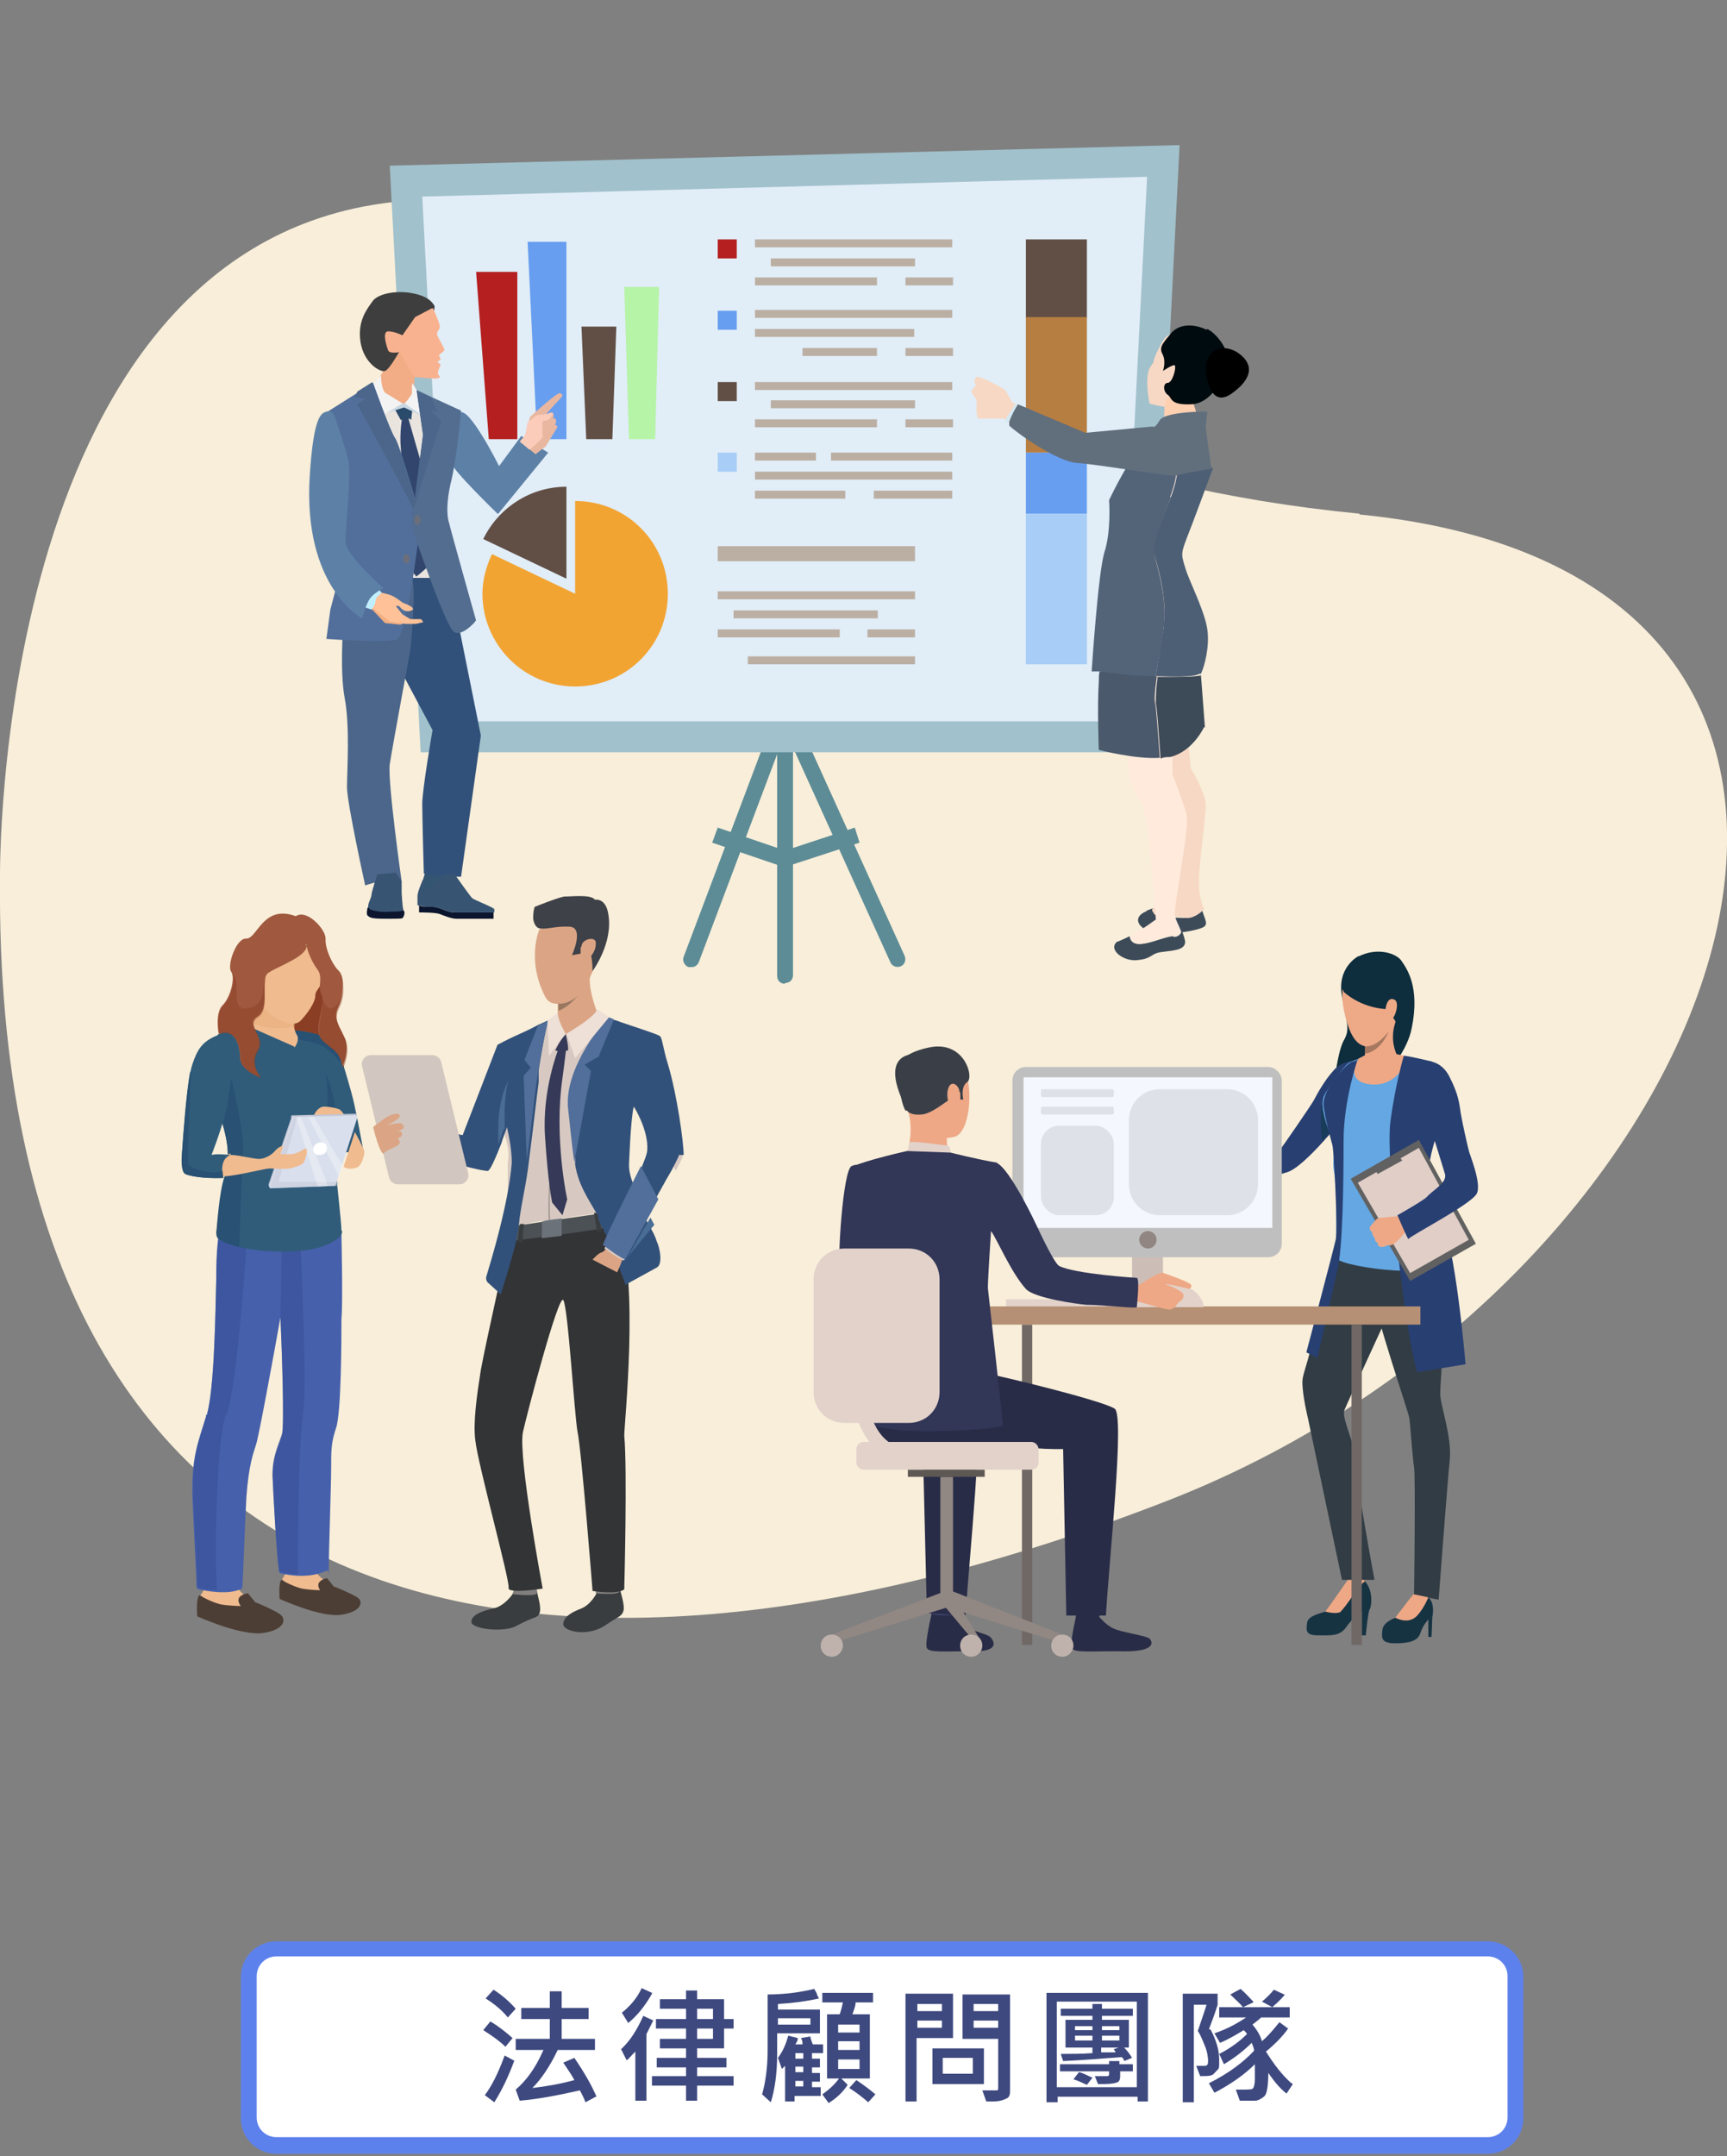 <?xml version="1.0" encoding="UTF-8"?>
<svg id="_圖層_1" xmlns="http://www.w3.org/2000/svg" version="1.1" viewBox="0 0 218 272">
  <rect x="0" y="0" width="218" height="272" fill="#808080" stroke="none"/>
  <!-- Generator: Adobe Illustrator 29.2.1, SVG Export Plug-In . SVG Version: 2.1.0 Build 116)  -->
  <defs>
    <style>
      .st0 {
        fill: #6c7279;
      }

      .st1 {
        fill: #eae4df;
      }

      .st2 {
        fill: #ffc197;
      }

      .st3 {
        fill: #536d90;
      }

      .st4 {
        fill: #b77e41;
      }

      .st5 {
        fill: #e0cec7;
      }

      .st6 {
        fill: #496d95;
      }

      .st7 {
        fill: #3e497f;
      }

      .st8 {
        fill: #000b0f;
      }

      .st9 {
        fill: #a79d97;
      }

      .st10 {
        fill: #64a7e2;
      }

      .st11 {
        fill: #e9b7a0;
      }

      .st12 {
        fill: #f7d8c4;
      }

      .st13 {
        fill: #3e3e3e;
      }

      .st14 {
        fill: #c7d6e2;
      }

      .st15 {
        fill: #f2a433;
      }

      .st16 {
        fill: #4d5f75;
      }

      .st17 {
        fill: #f9b28f;
      }

      .st18 {
        fill: #323436;
      }

      .st19 {
        fill: #4a596b;
      }

      .st20 {
        fill: #fff;
      }

      .st21 {
        fill: #f4bc95;
      }

      .st22 {
        fill: #363957;
      }

      .st23 {
        fill: #f5f7ff;
      }

      .st24 {
        fill: #da9b5b;
      }

      .st25 {
        fill: #393d3f;
      }

      .st26 {
        fill: #292c47;
      }

      .st27 {
        fill: #4b668a;
      }

      .st28 {
        fill: #a8cdf7;
      }

      .st29 {
        fill: #305c7a;
      }

      .st30 {
        fill: #fbccba;
      }

      .st31 {
        fill: #bbafa3;
      }

      .st32 {
        fill: #ffeadc;
      }

      .st33 {
        fill: #918783;
      }

      .st34 {
        fill: #bfb2ac;
      }

      .st35 {
        fill: #614f45;
      }

      .st36 {
        fill: #32517a;
      }

      .st37 {
        fill: #ead8cf;
      }

      .st38 {
        fill: #d7c9c2;
      }

      .st39 {
        fill: #918681;
      }

      .st40 {
        fill: #3e4148;
      }

      .st41 {
        fill: #eee0d7;
      }

      .st42 {
        fill: #5e5854;
      }

      .st43 {
        fill: #8a3f24;
      }

      .st44 {
        isolation: isolate;
      }

      .st45 {
        fill: #bfbfbf;
      }

      .st46 {
        fill: #ffd0b0;
      }

      .st47 {
        fill: #2a4b6b;
      }

      .st48 {
        fill: #eea987;
      }

      .st49 {
        fill: #424773;
      }

      .st50 {
        fill: #b51f1f;
      }

      .st51 {
        fill: #c3c6d5;
      }

      .st52 {
        fill: #f8eed9;
      }

      .st53 {
        fill: #4c5155;
      }

      .st54 {
        fill: #183c59;
      }

      .st55 {
        fill: #f2af81;
      }

      .st56 {
        fill: #5d81a6;
      }

      .st57 {
        fill: #b6f4a8;
      }

      .st58 {
        fill: #f2ad86;
      }

      .st59 {
        fill: #32466d;
      }

      .st60 {
        fill: #536479;
      }

      .st61 {
        fill: #344c94;
      }

      .st62 {
        fill: #997761;
      }

      .st63 {
        fill: #616161;
      }

      .st64 {
        fill: #dfe1e8;
      }

      .st65 {
        fill: #283f72;
      }

      .st66 {
        fill: #a0593f;
      }

      .st67 {
        opacity: .3;
      }

      .st68 {
        mix-blend-mode: multiply;
      }

      .st69 {
        fill: #d6e9f2;
      }

      .st70 {
        fill: #335572;
      }

      .st71 {
        fill: #a1c1cc;
      }

      .st72 {
        fill: #d2c7c0;
      }

      .st73 {
        fill: #e8ab79;
      }

      .st74 {
        fill: #807f7d;
      }

      .st75 {
        fill: #3a3f47;
      }

      .st76 {
        fill: #5d8c96;
      }

      .st77 {
        fill: #526f9b;
      }

      .st78 {
        fill: #1c383f;
      }

      .st79 {
        fill: #679ef0;
      }

      .st80 {
        fill: #616f7d;
      }

      .st81 {
        fill: #323657;
      }

      .st82 {
        fill: #ccbdb7;
      }

      .st83 {
        fill: #dba585;
      }

      .st84 {
        fill: #b59074;
      }

      .st85 {
        fill: #163342;
      }

      .st86 {
        fill: #4c3e35;
      }

      .st87 {
        fill: #a77860;
      }

      .st88 {
        fill: #0e2d3d;
      }

      .st89 {
        fill: #0b152e;
      }

      .st90 {
        fill: #3d4b59;
      }

      .st91 {
        fill: #f0bb8f;
      }

      .st92 {
        fill: #313c44;
      }

      .st93 {
        fill: #e1edf7;
      }

      .st94 {
        fill: #5d81ec;
      }

      .st95 {
        opacity: .5;
      }

      .st96 {
        fill: #6c6f7a;
      }

      .st97 {
        fill: #706865;
      }

      .st98 {
        fill: #eea886;
      }

      .st99 {
        fill: #f3f3f3;
      }

      .st100 {
        fill: #e2d2ca;
      }

      .st101 {
        fill: #d9dfed;
      }

      .st102 {
        fill: #4660ab;
      }

      .st103 {
        fill: #385473;
      }

      .st104 {
        fill: #285173;
      }

      .st105 {
        fill: #c0f0ff;
      }
    </style>
  </defs>
  <g class="st44">
    <g id="_圖層_11">
      <g>
        <rect class="st20" x="31.3" y="245.8" width="160" height="24.9" rx="3.5" ry="3.5"/>
        <path class="st94" d="M187.8,271.7H34.9c-2.5,0-4.5-2-4.5-4.5v-17.8c0-2.5,2-4.5,4.5-4.5h152.9c2.5,0,4.5,2,4.5,4.5v17.8c0,2.5-2,4.5-4.5,4.5h0ZM34.9,246.8c-1.4,0-2.5,1.1-2.5,2.5v17.8c0,1.4,1.1,2.5,2.5,2.5h152.9c1.4,0,2.5-1.1,2.5-2.5v-17.8c0-1.4-1.1-2.5-2.5-2.5H34.9Z"/>
      </g>
      <g class="st44">
        <g class="st44">
          <path class="st7" d="M64.7,257.1l-.9,1.1c-.7-.7-1.7-1.4-2.8-2.1l.9-1.1c1,.6,1.9,1.3,2.8,2.1ZM64.9,260c-.7,1.9-1.5,3.6-2.5,5.2l-1.2-.9c.9-1.2,1.7-2.8,2.5-5l1.3.7h0ZM65.1,253.4l-1,1.1c-.7-.9-1.7-1.7-2.8-2.4l1-1.1c1.1.7,2,1.5,2.8,2.4ZM75.2,264.5l-1.3.7c-.2-.6-.5-1.1-.7-1.5-2.7.6-5.2,1.1-7.6,1.3l-.5-1.4c1.3-1.1,2.5-2.7,3.5-5h-3.5v-1.4h4.3v-2.5h-3.6v-1.4h3.6v-2.1h1.5v2.1h3.4v1.4h-3.4v2.5h4.2v1.4h-4.7c-1,2.1-2.1,3.7-3.2,4.8,1.7-.2,3.5-.5,5.3-1-.3-.6-.8-1.3-1.4-2.2l1.4-.6c1.3,1.9,2.2,3.5,2.8,4.9h-.1Z"/>
          <path class="st7" d="M82.5,254.8l-.9,1.8v8.4h-1.4v-6.2c-.6.6-.9,1-1.1,1.1l-.7-1.4c1.1-1,2-2.4,2.8-4.2l1.3.6h0ZM82.3,251.5c-.9,1.6-1.9,2.8-3,3.7l-.8-1.3c1-.8,1.9-1.8,2.5-3.1l1.3.6h0ZM92.6,263.1h-4.6v1.9h-1.4v-1.9h-4.3v-1.2h4.3v-1.1h-3.7v-1.2h3.7v-1.2h-3.3v-1.2h3.3v-1.3h-3.8v-1.2h3.8v-1.3h-3.3v-1.2h3.3v-1.1h1.4v1.1h3.4v2.5h1.2v1.2h-1.2v2.5h-3.4v1.2h3.7v1.2h-3.7v1.1h4.6v1.2ZM90,254.7v-1.3h-2v1.3h2ZM90,257.2v-1.3h-2v1.3h2Z"/>
          <path class="st7" d="M103.5,253.5v3h-5.4v2.6c0,2.5-.3,4.5-.8,6.1l-1.1-1c.4-1.4.7-3.3.7-5.6v-7c2.2,0,4.2-.3,5.9-.7,0,.1.2.3.3.6s.2.5.3.6c-1.8.4-3.5.6-5.2.7v.7h5.4-.1ZM102.3,254.6h-4.1v.8h4.1v-.8ZM103.9,259h-1.4v.7h1v1.1h-1v.7h1v1.1h-1v.7h1.1v1.1h-3.3v.7h-1.2v-4.5c-.2.2-.3.3-.4.4l-.5-1.4c.6-.8,1-1.7,1.3-2.8l1.2.3c0,.4-.2.6-.3.8h.9c0-.3,0-.5-.2-.8l1.2-.2c0,.3.2.7.3,1h1.3v1.1h0ZM101.4,259.7v-.7h-1v.7h1ZM101.4,261.4v-.7h-1v.7h1ZM101.4,263.2v-.7h-1v.7h1ZM110.3,252.6h-2.3c0,.5-.2.9-.4,1.5h2.2v8.1h-3.6l.8.8c-.6.9-1.3,1.6-2.4,2.3l-.8-1.1c1-.7,1.7-1.4,2.1-2h-1.5v-8.1h1.6c.2-.6.3-1,.4-1.5h-2.6v-1.2h6.4v1.2h.1ZM108.5,256.4v-1h-2.7v1h2.7ZM108.5,258.6v-1.1h-2.7v1.1h2.7ZM108.5,261v-1.2h-2.7v1.2h2.7ZM110.5,264.2l-.9,1c-.8-.7-1.6-1.3-2.4-1.8l.9-1c.9.6,1.7,1.2,2.4,1.8Z"/>
          <path class="st7" d="M120.3,257.1h-4.6v8h-1.4v-13.6h6v5.6ZM118.9,253.7v-.9h-3.1v.9h3.1ZM118.9,255.8v-.9h-3.1v.9h3.1ZM124.2,262.9h-6.5v-4.5h6.5v4.5ZM122.8,261.6v-2h-3.8v2h3.8ZM127.5,263.6c0,.5,0,.9-.4,1.1s-.9.4-1.8.4-.5,0-.8,0l-.5-1.4h1.8c.2,0,.2-.1.2-.3v-6.2h-4.5v-5.6h6v12.1h0ZM126,253.7v-.9h-3.1v.9h3.1ZM126,255.8v-.9h-3.1v.9h3.1Z"/>
          <path class="st7" d="M144.9,265.1h-1.3v-.6h-10.1v.7h-1.4v-13.8h12.8v13.7h0ZM143.5,263.3v-10.8h-10.1v10.8h10.1ZM143,254.3h-3.9v.5h3.4v3.5h-.6c.4.4.7.8,1,1.3l-1,.4c0-.2-.2-.4-.3-.5-2.6.2-5.1.4-7.4.5l-.3-.9c1.3,0,2.6,0,4-.1v-.7h-3.4v-3.5h3.4v-.5h-4v-.9h4v-.6h1.2v.6h3.9v.9h0ZM143.1,261.3h-1.7v.6c0,.4-.1.7-.4.8-.3.1-.8.2-1.6.2h-.8l-.4-1h1.5c.2,0,.3,0,.3-.3v-.3h-6.2v-.9h6.2v-.4h1.3v.4h1.7v.9h0ZM137.9,262.1l-.7.9c-.5-.2-1-.5-1.7-.7l.7-.9c.5.1,1,.4,1.7.7ZM137.9,256.1v-.5h-2.2v.5h2.2ZM137.9,257.4v-.6h-2.2v.6h2.2ZM141.3,256.1v-.5h-2.2v.5h2.2ZM141.3,257.4v-.6h-2.2v.6h2.2ZM141.3,258.3h-2.3v.6h1.8c0-.2-.2-.3-.2-.4l.6-.2h0Z"/>
          <path class="st7" d="M152.8,256c.7,1.3,1.1,2.6,1.1,3.8s0,1.1-.3,1.4-.4.5-.7.6-.7.1-1.4.1l-.5-1.3h1.1c.3,0,.4-.2.4-.6s-.1-1.2-.4-1.9-.5-1.3-.9-1.9c.5-1.5.9-2.6,1.1-3.3h-1.6v12.3h-1.4v-13.7h4.4v1.4c-.4,1.3-.8,2.3-1.1,3.1h.2ZM163.2,262.9l-.8,1.2c-.9-.7-1.6-1.6-2.3-2.6,0,1.2-.1,1.9-.2,2.3s-.2.6-.5.8-.6.4-1,.4h-1.9l-.5-1.4h.8c.9,0,1.3,0,1.4-.2s.2-.5.2-1.1v-1.9c-1.3,1.3-3,2.5-5.1,3.6l-.7-1.2c2.4-1.2,4.3-2.6,5.7-4.1,0-.4-.2-.7-.3-1-.9.9-2,1.8-3.5,2.7l-.6-1.3c1.4-.7,2.6-1.6,3.5-2.5,0-.1-.2-.3-.4-.5-1,.6-2,1.2-3,1.6l-.7-1.2c1.5-.5,2.8-1.2,4-2h-3.4v-1.3h8.9v1.3h-3.6c-.2.2-.6.5-1.1.9.6.7,1,1.4,1.2,2.1.7-.6,1.4-1.4,2.2-2.4l1.1.8c-.7,1-1.7,2-2.8,2.9,1,1.6,2,2.9,3.1,3.9l.3.2ZM158.2,252.6l-1.3.6c-.4-.5-1-1-1.6-1.6l1.3-.7c.7.6,1.2,1.2,1.6,1.6h0ZM162.2,251.6c-.3.4-.9,1-1.6,1.6l-1.3-.7c.6-.5,1.1-1,1.5-1.5l1.3.6h.1Z"/>
        </g>
      </g>
      <path class="st52" d="M171.6,64.8c-68.8-6.7-86.8-44.5-123.6-39.1C-.9,32.8,0,110.7,0,110.7c-.9,97.5,69.8,108.8,147.4,78.6,72.1-28.1,103.2-116.6,24.2-124.4h0Z"/>
      <path class="st91" d="M25.7,199.8c.2.9-.4,1.4-.4,1.4,0,0,1.9,2,4.1,2.2s3.5-.9,3.5-.9c0,0-2.6-1.3-3-2.4-.4-1.1-4.1-.3-4.1-.3h-.1Z"/>
      <path class="st86" d="M25.2,201.2c-.5.3-.3,2.7-.3,2.7,0,0,5.5,2.5,8.3,2.1s3-1.8,2.1-2.4c-.9-.6-3.1-1.5-3.1-1.5l-.9-1.1s-.5,0-1,.4c-.5.5.1,1.2.1,1.2,0,0-1.2,0-2.5-.2-1.3-.3-2.8-1.2-2.8-1.2h0Z"/>
      <path class="st91" d="M36,197.8c.2.8-.4,1.4-.4,1.4,0,0,1.8,1.9,3.8,2.1,2.1.2,3.3-.9,3.3-.9,0,0-2.5-1.2-2.9-2.3-.4-1-3.9-.3-3.9-.3h.1Z"/>
      <path class="st86" d="M35.6,199.2c-.5.3-.3,2.5-.3,2.5,0,0,5.2,2.4,7.8,2s2.8-1.7,2-2.2-3-1.4-3-1.4l-.8-1s-.5,0-.9.4c-.5.4,0,1.1,0,1.1,0,0-1.1,0-2.3-.2-1.2-.3-2.6-1.1-2.6-1.1h0Z"/>
      <path class="st102" d="M26.1,178.5c1-3.3,1.1-13.7,1.2-17.3,0-3.6.2-4.9.5-6.7l8.7-3.5,6.6,4.8s.2,8.5,0,10.6c0,2.1,0,12-.7,13.8-.6,1.8-.6,2.8-.6,5s-.3,10.8-.3,12.5,0,.3-.2.4c-2.2,1.1-4.9.6-5.8.4-.2,0-.3-.2-.3-.4-.3-2.1-.7-9.5-.8-11.9,0-2.4.7-3.6,1.2-5.2.3-1.1,0-10.3-.2-14.8-.9,5-2.8,15.4-3.1,16.1-.3,1-.9,2.4-1.2,6.6-.2,3.7-.4,9.8-.5,11.2,0,.2,0,.3-.3.4-1.6.7-4.3.2-5.2,0-.2,0-.3-.2-.3-.4,0-1.3-.3-6.2-.5-10.8-.2-5.4.7-7.3,1.7-10.6h0v-.2Z"/>
      <g class="st95">
        <path class="st61" d="M38.3,178.5c-.7,2.1-.7,20.1-.7,20.1-.9,0-1.7-.2-2.1-.3-.2,0-.3-.2-.3-.4-.3-2.1-.7-9.5-.8-11.9,0-2.4.7-3.6,1.2-5.2.3-1.1,0-10.3-.2-14.8l.2-10.6,2.3.9s1,20.1.3,22.2h0Z"/>
      </g>
      <g class="st95">
        <path class="st61" d="M28.5,178.5c-1.3,3.7-1.4,19-1.1,22.1-.9,0-1.7-.2-2.2-.3-.2,0-.3-.2-.3-.4,0-1.3-.3-6.2-.5-10.8-.2-5.4.7-7.3,1.7-10.6s1.1-13.7,1.2-17.3c0-3.6.3-3.8.3-5.8l7.4-4c1.2.2,2.3.4,3,.4h.9l2.3,3.2c-3.9,2.1-10,1-10,1,0,0-1.2,18.6-2.6,22.5h-.1Z"/>
      </g>
      <path class="st43" d="M40.7,121.2c.9,6.1.3,11.2.3,11.2l-8.2-.8,2.6-10.4h5.3Z"/>
      <path class="st29" d="M37.2,130c.7,0,2.4.3,3.5.7,1.1.4,2,1.5,2.9,4.5.5,1.7,1,3.4,1.2,4.5.2.8,1.1,5.6,1.1,5.6l-10.4.3v-13.8l1.7-1.9h0Z"/>
      <path class="st104" d="M37.2,130c.7,0,2.4.3,3.5.7,1,.4,1.8,1.3,2.7,3.8v.2c-1-1.6-2.3-2.6-3-2.9s-2.9-.7-2.9-.7l-.6-.7.3-.4Z"/>
      <path class="st91" d="M37.2,128.4c-.3.6,0,1.8.3,2.2.3.4,0,2-1.7,2.3s-3-.3-3.6-1.1c-.6-.7,0-5.7,0-5.7l1.6-1,3.4,3.3h0Z"/>
      <path class="st104" d="M42.3,140.6c.2-1.9-1.2-5.3-1.2-5.3,0,0,.6,4,0,5.5l1.2-.2Z"/>
      <g class="st95">
        <path class="st73" d="M31.9,129.2c0-.8,0-1.6.2-2.2.6-.4,1.3-.6,1.3-.6h1.8l2,1.9c0,.3,0,.8,0,1.2,0,0-3.1.6-5.2-.4h0Z"/>
      </g>
      <path class="st91" d="M32.7,124.1c-.6,1.4.2,2.9,1.5,3.9,1.3.9,2.8,1.6,3.7.8.8-.8,1.9-2.3,1.9-3.2s1.1-1,.8-3-1.6-3.3-2.4-3.5c-.8-.2-5.3,1.9-5.3,1.9l-.3,3.2h0Z"/>
      <path class="st66" d="M38.7,119.2c0,.4.5,1.9,1.3,3,.9,1.1,0,2.2.6,3.3.6,1.1-1.2,4.4,0,5.6,1.2,1.3,2.3,1.3,2.6,3.5,0,0,1-2.1.3-3.7s-1.5-2.4-.8-3.9c.7-1.4.9-3.8,0-4.6-.8-.8-1.7-2.8-1.6-4,0-1.2-2.4-3.8-3.8-2.8l1.2,3.4h0l.2.2Z"/>
      <path class="st29" d="M28.1,141.8c.9,3.1.8,4.8.2,6.8-.5,1.7-.8,5.8-1,7,0,.3.1.6.4.8.9.5,3.3,1.5,8.2,1.5s6.7-1.5,7.2-2.1c0-.2.2-.4,0-.6,0-.9-.6-6.2-.7-7.4,0-1.4-2.2-10.8-2.2-10.8l-3.1-5-6.8-3-2.8,1.5.4,11.2h0Z"/>
      <path class="st91" d="M39.6,140.9c0-.4.6-1.3,1.3-1.3s1.6.2,1.8.3c.3,0,.8.8.8.8h-3.9v.2Z"/>
      <path class="st91" d="M43.3,147.1c.4.4,1,.4,1.7.2s1-1.7,1-2-1.2-2.5-1.2-2.5l-1.4,4.3h0Z"/>
      <path class="st51" d="M36.8,140.9l-2.9,8.5c0,.2,0,.3.2.3l8-.3s.2,0,.2-.2l2.7-8.4c0-.2,0-.3-.2-.3l-7.9.2s-.2,0-.2.2h.1Z"/>
      <path class="st104" d="M27.3,155.6c.1-1.2.4-5.3,1-7,.6-2,.7-3.7-.2-6.8.6-1.9,1.1-5.8,1.1-5.8,0,0,1.7,7.2,1.5,9.4s-.5,11.9-.5,11.9c-1.2-.3-2-.6-2.4-.9-.3-.2-.5-.5-.4-.8h-.1Z"/>
      <path class="st101" d="M36.9,141.1l-2.9,8.5c0,.2,0,.3.2.3l8-.3s.2,0,.2-.2l2.7-8.4c0-.2,0-.3-.2-.3l-7.9.2s-.2,0-.2.2h.1Z"/>
      <g class="st95">
        <path class="st51" d="M34.1,149.7l2.9-8.5s0-.2.2-.2h.3c-.7,2.7-2.4,8-2.3,8.1h7.5v.3c0,0-.2.2-.3.2l-8,.3c-.2,0-.3-.1-.2-.3h-.1Z"/>
      </g>
      <path class="st91" d="M29.2,145.7c.9,0,2.8.5,3.5.5s1.6-.5,2-1c.5-.6,1.1-.7,1.1-.7l-.4,1.1h1.3c1,0,1.8-.9,2-.7.2.2-.2,1.5-.4,1.8s-1.3.6-1.7.7c-.4.1-2.1,0-2.6,0s-4,.9-5.7,1c-1.6.2-1.4-2-1.4-2l2.2-.9h0v.2Z"/>
      <path class="st29" d="M27.7,130.5c-2.1.8-2.7,1.7-3.4,3.7-.7,2-1.1,8.9-1.3,10.9-.1,1.9,0,2.8.4,3s2,.6,4.8.5c0,0-.7-2.3.9-2.9,0,0-1.8-.2-2.4,0,0,0,1.1-2.8,1.6-4.8l-.7-10.4h.1Z"/>
      <path class="st66" d="M38.7,119.2c.2,1.4-3.4,2.6-4.8,3.5-1.2.8.3,4.4-1.4,5.5s1.1,2.5,0,4.3c-1.1,1.8.4,3.4.4,3.4,0,0-2.5-.8-2.6-2.4,0-1.5-.6-3.9-2.7-3.1,0,0-.5-2.6.5-3.6s1.6-3.4,1.1-4.2c-.6-.7.6-4.3,1.9-4.2,1.4,0,2.1-4.4,6.3-2.8l1.2,3.4v.2Z"/>
      <path class="st20" d="M39.6,144.7c-.2.4,0,.9.5,1,.4,0,1,0,1.1-.6.2-.5,0-.9-.6-1-.4,0-.9.2-1,.6Z"/>
      <g class="st67">
        <polygon class="st20" points="39.6 140.9 43.3 147.1 42.8 148.4 38.9 140.9 39.6 140.9"/>
      </g>
      <g class="st67">
        <polygon class="st20" points="38 140.9 41.4 149.6 40.1 149.7 37.4 141 38 140.9"/>
      </g>
      <path class="st104" d="M24.1,135.3s-.5,11.1-.3,11.6,3,1.4,4.3.8h0c0,.5.1.9.1.9-2.8.1-4.4-.3-4.8-.5-.4-.2-.6-1.1-.4-3,.1-1.7.5-7.2,1-9.9h0Z"/>
      <g class="st95">
        <path class="st43" d="M40.1,122.2s0,0,0-.2c0,0,0,0,0,.2Z"/>
      </g>
      <g class="st95">
        <path class="st43" d="M29.3,122.8c1.3.8-.4,4.7,1.8,4.4,2.8-.4,1.7-2.6,2.5-3.9-.5,1.3.4,4.1-1,5-1.7,1.1,1.1,2.5,0,4.3-1.1,1.8.4,3.4.4,3.4,0,0-2.5-.8-2.6-2.4,0-1.5-.6-3.9-2.7-3.1,0,0-.5-2.6.5-3.6s1.6-3.4,1.1-4.2h0Z"/>
      </g>
      <g class="st95">
        <path class="st43" d="M40.8,126.1c.7,2.4,2.5.4,2.6-1.7,0,.9-.2,2-.6,2.8-.7,1.4,0,2.3.8,3.9.7,1.6-.3,3.7-.3,3.7-.3-2.2-1.4-2.3-2.6-3.5-1-1.1.2-3.7,0-5.1h0Z"/>
      </g>
      <path class="st76" d="M99.1,124.1c-.6,0-1-.4-1-1v-38l16.1,35.5c.2.5,0,1.1-.5,1.3-.5.2-1.1,0-1.3-.5l-12.3-27.1v28.7c0,.6-.4,1-1,1h0Z"/>
      <path class="st76" d="M87.3,122h-.4c-.5-.2-.8-.8-.6-1.3l11.8-31.3c.2-.5.8-.8,1.3-.6.5.2.8.8.6,1.3l-11.8,31.3c-.2.4-.5.6-.9.6Z"/>
      <polygon class="st76" points="99 109.4 89.9 106.3 90.6 104.4 99.1 107.3 107.9 104.4 108.5 106.3 99 109.4"/>
      <polygon class="st71" points="145 94.9 53.1 94.9 49.2 20.9 148.9 18.3 145 94.9"/>
      <polygon class="st93" points="56.8 91 53.3 24.8 144.8 22.3 141.3 91 56.8 91"/>
      <path class="st15" d="M72.6,63.2v11.7l-10.5-5h0c-.7,1.5-1.2,3.2-1.2,5,0,6.4,5.2,11.7,11.7,11.7s11.7-5.2,11.7-11.7-5.2-11.7-11.7-11.7Z"/>
      <path class="st35" d="M71.5,73.1v-11.7c-4.6,0-8.6,2.7-10.5,6.6h0l10.5,5h0Z"/>
      <polygon class="st50" points="60.1 34.3 61.7 55.4 65.3 55.4 65.3 34.3 60.1 34.3"/>
      <polygon class="st79" points="66.6 30.5 67.8 55.4 71.5 55.4 71.5 30.5 66.6 30.5"/>
      <polygon class="st35" points="73.4 41.2 74 55.4 77.3 55.4 77.8 41.2 73.4 41.2"/>
      <polygon class="st57" points="78.8 36.2 79.4 55.4 82.7 55.4 83.2 36.2 78.8 36.2"/>
      <rect class="st50" x="90.6" y="30.2" width="2.4" height="2.4"/>
      <rect class="st79" x="90.6" y="39.2" width="2.4" height="2.4"/>
      <rect class="st35" x="90.6" y="48.2" width="2.4" height="2.4"/>
      <rect class="st28" x="90.6" y="57.1" width="2.4" height="2.4"/>
      <rect class="st31" x="95.3" y="35" width="15.4" height="1"/>
      <rect class="st31" x="95.3" y="30.2" width="24.9" height="1"/>
      <rect class="st31" x="97.3" y="32.6" width="18.2" height="1"/>
      <rect class="st31" x="114.3" y="35" width="6" height="1"/>
      <rect class="st31" x="101.3" y="43.9" width="9.4" height="1"/>
      <rect class="st31" x="95.3" y="39.1" width="24.9" height="1"/>
      <rect class="st31" x="95.3" y="41.5" width="20.1" height="1"/>
      <rect class="st31" x="114.3" y="43.9" width="6" height="1"/>
      <rect class="st31" x="95.3" y="52.9" width="15.4" height="1"/>
      <rect class="st31" x="95.3" y="48.2" width="24.9" height="1"/>
      <rect class="st31" x="97.3" y="50.5" width="18.2" height="1"/>
      <rect class="st31" x="114.3" y="52.9" width="6" height="1"/>
      <rect class="st31" x="95.3" y="61.9" width="11.4" height="1"/>
      <rect class="st31" x="95.3" y="59.5" width="24.9" height="1"/>
      <rect class="st31" x="110.3" y="61.9" width="9.9" height="1"/>
      <rect class="st31" x="95.3" y="57.1" width="7.7" height="1"/>
      <rect class="st31" x="104.9" y="57.1" width="15.3" height="1"/>
      <rect class="st31" x="90.6" y="68.9" width="24.9" height="1.9"/>
      <rect class="st31" x="90.6" y="79.4" width="15.4" height="1"/>
      <rect class="st31" x="90.6" y="74.6" width="24.9" height="1"/>
      <rect class="st31" x="92.6" y="77" width="18.2" height="1"/>
      <rect class="st31" x="109.5" y="79.4" width="6" height="1"/>
      <rect class="st31" x="94.4" y="82.8" width="21.1" height="1"/>
      <rect class="st35" x="129.5" y="30.2" width="7.7" height="9.9"/>
      <rect class="st4" x="129.5" y="40" width="7.7" height="17.1"/>
      <rect class="st79" x="129.5" y="57.1" width="7.7" height="7.7"/>
      <rect class="st28" x="129.5" y="64.8" width="7.7" height="19"/>
      <polygon class="st1" points="55.4 77 46.5 77 46.5 49.8 53.9 50.4 55.4 77"/>
      <path class="st89" d="M46.9,114.2l-.5.3s-.2.8,0,1c.3.2.2.4,2.3.4s2.1,0,2.2-.2.3-.6,0-.9-4-.5-4-.5h0Z"/>
      <path class="st70" d="M54.2,108.7s-1.1,2.5-.9,3.4c.2.9,2.3,1.1,2.5.9,0-.2.8-3.8.8-3.8,0,0-2.4-.5-2.4-.5Z"/>
      <path class="st36" d="M56.6,72.9h-5.6l-1.9,8.7v.2l5.5,10.3s-1.3,7.5-1.3,9.3.2,8.8.2,8.8c0,0,1.8.4,3,.4h1.7l2.5-17.8-4-19.9h-.1Z"/>
      <path class="st59" d="M50.8,52.5s-.4,2-.2,4.1c.2,2,.2,9.6.2,9.6l.5,5.3s1.2,1,1.2,1.2,1.6-1.3,1.6-1.3c0,0-.4-11.6-.7-12.3-.3-.8-1.9-6.5-1.9-6.5h-.8.1Z"/>
      <path class="st47" d="M49.5,51l1.1,2s.5-.3.9-.2c.3,0,.4.2.4.2l.2-1.7s-.5-.5-1-.5-1.5.2-1.5.2h-.1Z"/>
      <path class="st27" d="M43.3,78.6c0,1-.4,6.1.2,9.4.7,3.7.3,9.3.3,11.3s2.3,12.4,2.3,12.4c0,0,1.6-.6,2.5-.5.9,0,2.1,0,2.1,0,0,0-1.8-12.7-1.5-14.8.3-2,2.6-14.4,2.6-14.4,0,0,.8-7.9.2-8.9-.6-1.1-7.8-.6-7.8-.6,0,0-1,5.9-1,6h.1Z"/>
      <path class="st56" d="M62.9,64.8l6.3-7.7-3.4-2.1-2.8,3.8s-3.9-7.8-5-6.7-1,5.5-1,6.3,5.8,6.4,5.8,6.4h0Z"/>
      <path class="st58" d="M50.6,42.3l-3.1,6.2s2.3,2.7,3.1,2.6,1.6-1.2,1.6-1.2l.2-3.4-1.8-4.1h0Z"/>
      <g class="st68">
        <path class="st14" d="M53.7,52.6s-2.2-2-2.9-1.7c-.5-.3-2.6,1.4-2.6,1.4l2.8-.9,2.6,1.2h.1Z"/>
      </g>
      <path class="st99" d="M48.1,47.4s0,1.8.6,2.2c.7.4,2.1,1.3,2.1,1.3l-2.8,1.7-1.6-3.5,1.7-1.7h0Z"/>
      <path class="st99" d="M52.1,48.4l.8,1.3.2,2.6-2-1.4s.9-1.1.9-1.3v-1.1h0Z"/>
      <path class="st77" d="M53.1,65.9v.2l-1.1,7.7s-1,6.1-1.8,6.8c-.9.6-9,0-9,0l.5-3.7s1.1-4.1,1.6-6.2c.5-2.1-.5-7.4-.5-7.4l-1.4-11.4,3.8-2.4,1.9-1.2s2.2,6.2,2.8,7c.6.8,3.4,10.7,3.4,10.7h-.2Z"/>
      <path class="st27" d="M53.1,65.9v.2c-1.1-2.6-8-15.1-8-15.1l1-.7-1.3-.2.3-.7,1.9-1.2s2.2,6.2,2.8,7,3.4,10.7,3.4,10.7h-.1Z"/>
      <path class="st103" d="M47.6,110.4s-.6,1.8-.7,2.4c0,.6-.7,1.4-.3,1.8.3.4,2.1.5,2.7.4.7,0,1.7,0,1.6-.3s-.2-2.1-.2-2.1v-1.4c-.3-.4-.7-1.1-.7-1.1l-2.4.2h0Z"/>
      <path class="st89" d="M57.4,115.1c-.8,0-1.7-.5-1.8-.5s-.8-.3-1.3-.2c-.4,0-1.1,0-1.4-.2,0,.4,0,.8,0,.9.2,0,2.1,0,2.6.2s1.5.6,2.1.6h4.7v-.8h-5Z"/>
      <path class="st103" d="M54.3,114.4c.6,0,1.2.2,1.3.2s1,.5,1.8.5h5v-.4c0-.2-2.4-1.1-2.8-1.4-.3-.3-2.2-3-2.2-3h-1.4s-2.1,2.1-2.2,2l-.4-1.4s-.7,1.6-.7,2.1v1.2c.4,0,1,.3,1.4.2h.2Z"/>
      <ellipse class="st96" cx="52.3" cy="66.2" rx=".3" ry=".5"/>
      <path class="st96" d="M51.7,70.5c0,.3-.2.6-.4.6s-.4-.3-.4-.6.2-.6.4-.6.4.3.4.6Z"/>
      <path class="st3" d="M60,78.4s-1.7,2-2.7,1.3c-1.1-.7-5.4-13.4-5.4-13.4l.2-1.3,1.3-10.2-.8-5.6,1.9.9,3.7,1.7s-.4,5.1-1.2,8.7c-.9,3.6-.4,5.3-.3,5.5,0,.2,3.4,12.3,3.4,12.3h-.1Z"/>
      <polygon class="st55" points="46.6 76.5 48.6 78.6 50.5 78.8 51.6 78.4 48.9 76.3 46.6 76.5"/>
      <path class="st27" d="M52.1,65.1l1.3-10.2-.8-5.6,1.9.9.7,1.8-.9-.3,1.4,1.4s-2.6,8.2-3.7,11.9h0Z"/>
      <path class="st2" d="M46.9,76.4l.9-1.7s1.2.2,1.8.5,1.1.8,1.4.9,1.3.5,1.1.8c-.3.3-1.1.3-1.5-.2s-.6-.2-.6-.2l.8,1,1,.6h.5s.5,0,.8,0c.3.2.3.4.3.4l-.9.2h-1.3l-2-.3-2.3-1.8h0v-.2Z"/>
      <path class="st105" d="M47.7,74.1h-.2l-2.1,2.3,1.5.5s.5-.6.5-1.1.8-1,.8-1l-.6-.7h0Z"/>
      <path class="st56" d="M42.3,52.7s-.3-1-1-.8-1.7.3-2.2,8.1c-.9,14.1,6.6,18,6.6,18,0,0,.5-1.8,1-2.5s1.7-1.3,1.7-1.3c0,0-4.9-4.3-4.8-5.9,0-1.6.8-8.9.3-10.5-.4-1.6-1.6-5.1-1.6-5.1Z"/>
      <path class="st13" d="M54.1,40.9s1-2,.7-2.4-.7-1.1-2.7-1.5-4.2,0-5,.9c-.7,1-2,2.5-1.6,5.2.4,2.7,2.5,3.9,3.1,3.7s2-2.8,2-2.8l3.4-3.2h0Z"/>
      <path class="st17" d="M54.7,39s1,2.1.8,2.4-.4.6-.3.9,1,1.8.9,1.9-.7.6-.7.6c0,0,.3.6.2.6s-.4.3-.4.3c0,0,.5.2.4.4s-.4.8-.3,1.1.5.3,0,.5-2.8-.2-2.9-.1c-.2,0-1.9-3.2-1.9-3.2,0,0-1.3.3-1.5-.2s-.8-2.4,0-2.4,1.8.5,1.8.5l1.6-2.3,2.1-1.1h.2Z"/>
      <path class="st11" d="M65.8,55.6l.5-.7.6-2.3s3.5-3.2,3.8-3,.5.2,0,.7-1.9,2.1-1.9,2.1c0,0,.8-.6,1-.3s0,.7,0,.7c0,0,.3-.2.4.3,0,.4-.2.5-.2.5,0,0,.5,0,.3.4-.2.3-1.4,2.3-1.4,2.3l-1.3,1-1.8-1.5h0v-.2Z"/>
      <path class="st30" d="M66.9,56.7s1.7-1.4,1.6-1.7,0-1.9,0-1.9c0,0,.7,0,1-.4s.3-.6.3-.6l-2.1.3-1.1.9-.3,1.6-.7.8s1.2,1,1.2,1Z"/>
      <path class="st96" d="M53.1,65.6c0,.3-.2.6-.4.6s-.4-.3-.4-.6.2-.6.4-.6.4.3.4.6Z"/>
      <polygon class="st21" points="149.1 83.1 148.9 83.1 148.9 83.1 149.1 83.1"/>
      <path class="st90" d="M144.7,114.9c.5-.2.7-.3.9-.3-.2.3-.2.2.1.7.5.6,2.3.4,3.7.5.9,0,1.8-.6,2.3-1.1.4,1.3.8,1.8.3,2.2-.6.5-6.6,1.7-8.1-.2-.4-.5-.4-1.2.7-1.7h.1Z"/>
      <path class="st12" d="M149.4,115.7c-1.5-.2-3.2,0-3.7-.5-.4-.5-.3-.4-.1-.7.3,0,.4.2.8.2.7,0,1.8-2.4,1.8-2.4,0,0,0-8.2-1-10.8-1.1-2.6-2.5-4.9-1.8-7.1s-1.3-9.8-1.3-9.8l4.9-1.4,1.3,13.7s2,3.2,1.9,4.9c-.4,5.3-1.3,9.5-.6,11.7.1.5.3.9.4,1.2-.5.5-1.4,1.2-2.3,1.1h-.3Z"/>
      <path class="st90" d="M141,118.8c.1,0,.8-.3,1.6-.7h0c.5,2.2,4,0,5.6,0,.6,0,.9-.3,1-.7.2.6.4,1.1.4,1.5-.1,1-1.6,1-3,1.2s-1.1.8-2.9,1c-1.8.3-3.9-1.3-2.7-2.3h0Z"/>
      <path class="st46" d="M144.6,54.6h0c-.3,0,0,0,0,0Z"/>
      <path class="st32" d="M148.2,118c-1.7,0-5.1,2.3-5.6.2h0c1.5-.9,3.3-2.2,3.3-2.2,0,0-.5-7.7-1.1-11.7s-1.1-2.9-1.9-5.3c-.8-2.4-.4-3.7-.4-3.7,0,0-1.2-4.7-1.3-10.2-.1-5.4.7-6.2,2-10.8s.3-6.1-.6-8.3c-.8-2.2,0-5.2.3-6.6.3-1.3,1.1-4,1.5-4.7.2,0,.9,0,2.5,0,3.5-.3,3.6,4.6,3.9,6,.3,1.4-2.6,6.9-2.7,9.5-.1,2.6,2.3,5.8,2.1,10.3-.2,4.4-2.2,5.9-2.2,5.9v11.2c-.1,0,1.4,3.5,1.8,5.3.3,1.8-1.6,11.3-1.5,12.4,0,.6.5,1.4.8,2.2-.1.4-.4.7-1,.7h0Z"/>
      <path class="st12" d="M151.5,49.8s-.8,2.1-3.4,1.7c-2.6-.4-3-.6-3-.6,0,0-.7-3.4.1-4.6.9-1.3,0,0,.8-1.8.9-1.7,1.1-2.7,2.8-2.2,1.8.5,3.5,1.5,3.6,2.9s-.8,2.4-.8,2.4c0,0,.4-.4.9-.3.5,0,.8,0,.6.9-.3,1.9-1.8,2-1.9,1.4v.2h.3Z"/>
      <path class="st46" d="M150.1,49.2l1.1,3.4-4.1,1.9s-.3-2.6,0-3.8,3.1-1.5,3.1-1.5h-.1Z"/>
      <path class="st8" d="M152.3,41.6c-1.6-.8-3.6-.8-4.6.6-1.1,1.3-1.4,1.7-.9,2.6.4.9,0,2,0,2,0,0,1.3-.9,1.5-.7.2.3-.3,2.2-.9,2.2s-.6,1.1,0,1.5.2,1.3,2.9,1.2c2.9,0,4.9-4.4,4.7-5.9-.3-1.6-1.6-3.1-2.6-3.6h0Z"/>
      <path d="M152.3,47.3s.4,4.2,3.1,2.4c2.7-1.9,2.9-3.7,1-5.1s-4.6-.7-4.1,2.7Z"/>
      <path class="st12" d="M127.8,50.8l-.9-1.6s-3.3-2-3.7-1.6c-.4.4,0,1.1,0,1.1,0,0-.8.5-.5.9s.6.9.6.9c0,0-.2,2.4.3,2.3.5,0,3.1,0,3.1,0,0,0,.3.3.8.7.2-1.1.6-1.8,1-2.4l-.9-.4h0Z"/>
      <path class="st69" d="M128.6,51.2c-.3.5-.8,1.3-1.1,2.2l-.7-.3,1.4-2.2.4.4h0Z"/>
      <path class="st90" d="M152,91.7s-1.4,3.1-4.3,3.8c-.4,0-.8,0-1.2.2h0c-.2-2.6-.4-6-.6-7,0-.6,0-1.7.2-3v-.3c2.5,0,4.8,0,5.5-.2l.5,6.6h0Z"/>
      <path class="st19" d="M146.4,95.6c-3.1.2-7.7-1-7.7-1,0,0-.2-5.6,0-8.5,0-.5,0-1,.1-1.4,1.4,0,4.5.4,7.2.6v.3c-.2,1.3-.3,2.5-.2,3,.2,1,.4,4.4.6,7h0Z"/>
      <path class="st60" d="M147.8,62.7c-1.5,4-2.4,6.1-2,7.6s1.3,4.8,1.2,7.5c0,.4,0,.9-.1,1.4-.2,1.8-.7,4.1-1,6.1h0c-2.7,0-5.8-.4-7.2-.6h-.9s.8-12.3,1.6-15c.9-2.7.6-6.6.6-6.6,0,0,2.2-4.7,3.7-6.2.2-.2.5-.3.8-.4,1-.2,2.5,0,4,.5.2,1.5.1,3.4-.8,5.7h0Z"/>
      <path class="st16" d="M152.4,79.4c.3,2.1-.3,4.5-.8,5.6h-.2c-.6.4-2.9.4-5.5.3.3-2,.7-4.3,1-6.1,0-.5.1-1,.1-1.4.1-2.7-.7-5.9-1.2-7.5s.5-3.7,2-7.6c.9-2.3,1-4.2.8-5.7,1.8.5,3.4,1.1,3.4,1.1l1.1,1s-2.5,6.8-3.3,8.8c-.8,2.1-.7,2.1,0,4.3.8,2.1,2.3,5.1,2.6,7.2h0Z"/>
      <path class="st78" d="M146,85.3v.3-.3h0Z"/>
      <path class="st80" d="M153.1,59.1s-4.2.7-4.7.9-9.5-1.4-12.5-1.6c-2.3-.2-6.8-3.2-8.5-4.7,0-.2,0-.3,0-.5.3-.9.8-1.7,1.1-2.2h0l8.5,3.6,8.5-.8s.2.4.9-.8c.7-1.1,6-1.1,6-1.1l-.2,2,.7,5.2h.1Z"/>
      <path class="st88" d="M171.5,120.6s-2.8,1.4-2.1,5.1,1,4.2.2,5.6-1.7,7.6-1,8.8c.7,1.2,8.6-5.1,9.6-10.4,1.1-5.3-.7-7.6-1.3-8.5s-3-1.8-5.5-.5h.1Z"/>
      <path class="st85" d="M172.5,206.3h-.6v-3s-1.2.8-2,2c-.8,1.1-1.8,1-3.5,1s-1.5-.7-1.4-1.6c.1-.9,1.8-1.2,2.3-1.4.5-.1,1.7-2.2,2.1-2.7.5-.7.8-1.4.8-1.4,0,0,.3-1.2,1.8,0s1.1,3.6.9,3.8c-.2.2-.5,3.3-.5,3.3h0Z"/>
      <path class="st98" d="M169.3,203.3c-.6.4-2,0-2,0,.4-.5,2.9-4.1,2.9-4.1,1.5-.9,2.1.3,2.1.3-.6.2-2.5,3.4-3.1,3.8h.1Z"/>
      <path class="st98" d="M153.2,148.6s-1,.2-1.4-.3c-.3-.4-1-.7-1.2-.8-.3-.1-1-.8-1.1-.5-.2.3,1.1,1.2,1.3,1.5.2.2-1.2.3-1.5.6-.3.2,0,2.6,1.1,2.5,1-.2,1.9-1,2.1-1s.7-.1.7-.1v-1.8h0Z"/>
      <path class="st98" d="M149.6,148.9s-3,.8-3.2,1-.1.4.2.3c.3,0,2.9-.7,2.9-.7,0,0-3.4,1.5-3.6,1.7,0,0,0,.4.1.4s3.6-1.3,3.6-1.3c0,0-3.2,1.4-3.3,1.6,0,.1,0,.4.3.3.2,0,3.3-1.2,3.3-1.2,0,0-2.2,1.2-2.3,1.4,0,.1,0,.4.6,0,.6-.3,2-.9,2-.9l-.8-2.6h.2Z"/>
      <path class="st85" d="M180.7,206.5h-.4v-2.2s-.7.7-1,1.7-1.4,1.3-3.2,1.3-1.7-.7-1.6-1.7c.1-1,1.6-1.5,1.6-1.5.7-.6,2.3-3,2.3-3,0,0,1-.3,1.9.4.8.7.6,2.1.5,2.5,0,.4-.1,2.5-.1,2.5h0Z"/>
      <path class="st92" d="M179.5,154.7s2,2.7,2.6,5.8c.6,3.2-.3,13.8-.3,15.3s1.5,5.4,1.2,8.4c-.3,2.9-1.4,17.6-1.4,17.6l-3.1-.6s.2-14.9,0-16.1c-.2-1.2-.5-5.7-.6-6.2,0-.5-4.6-13.8-4.6-16.1s1.4-11.7,6.3-7.9h0v-.2Z"/>
      <path class="st92" d="M169.2,155.7s-3.4,12.8-3.8,14.6c-.4,1.8-1,3.2-1,4,0,1.8.7,4.6.7,4.6l4.3,20.4h4.1s-2.3-12.3-2.3-14.6-1.9-5.8-1.5-6.8,5.8-12.7,5.8-12.7c0,0,4.1-13.1-6.2-9.4h-.1Z"/>
      <path class="st98" d="M176.1,204.1l2.3-3,1.9.4s-.5,1.3-1.4,2.3c-1.1,1.2-2.7.3-2.7.3h-.1Z"/>
      <path class="st65" d="M170.6,133.9s-1.4,0-2.4,1.3c-1,1.1-2,2.9-2.3,3.5s-4.1,6.1-4.3,6.3c-.2,0-2.1.8-3.4,1.2-2,.7-5.9,2.1-5.9,2.1l.8,2.5s7.5-2.4,9.3-2.9c2.3-.6,7.5-7.3,7.5-7.3,0,0,3.9-4.6.8-6.6h-.1Z"/>
      <path class="st10" d="M173,132.9s-1.8.8-2.4,1c-.6,0-3,3.3-3.5,4.4-.4,1.1,0,2.9.9,4.9s0,2.7.4,4.7c.4,2,.3,9.6.2,10.7,0,1.1,11.7,2.8,14,.8,0,0-1.6-6.8-3.4-8.8-.4-.4-.4-3.2,0-3.9.3-.7,3.4-5.9,3.4-5.9,0,0,.2-5.3-1.1-6.3-1.2-.9-4.4-1.2-4.9-1.4-.6-.2-2.2-.3-3.4,0h-.2Z"/>
      <path class="st98" d="M172.2,130.8s0,.5.1,1.2v.9c0,.9.1,1.9,0,2.3,0,0,1.9,1.9,4-2.2,0,0-.9-1.7-.2-3.9.7-2.3-4.1,1.8-4.1,1.8h.2Z"/>
      <path class="st54" d="M166.9,143.9s-.4-3,0-4.8c0,0,0,1.6.9,3.8l-.9,1Z"/>
      <path class="st98" d="M177.9,133.3s-1.3,3.8-4.8,3.5-1.7-3.2-1.7-3.2c0,0,.9-.5,1.1-.6h3.9s1.5.3,1.5.3Z"/>
      <path class="st65" d="M171.4,133.6s-1.8,5.1-1.8,10.3-.1,13.7-.8,16.4c-.6,2.7-2.5,11-2.5,11l-1.4-.7s3.5-13.2,3.7-14.2c.3-1-.2-11-.4-11.9-.2-.8-1.3-4.6-1.1-5.6.2-1.3,1.4-3.3,3.4-4.9l1-.3h0Z"/>
      <path class="st65" d="M177.2,133.2s-1.1,3.7-1.7,8.4c-.6,4.7,1.8,26.5,3.4,31.5l6.1-1s-1.3-15.4-3.1-18.2-2.4-5.3-.4-11.2c1.9-5.9-.8-8.8-.8-8.8,0,0-2.9-.7-3.4-.7h-.1Z"/>
      <polygon class="st63" points="170.5 148.7 178 161.6 186.3 156.9 179.1 143.8 170.5 148.7"/>
      <polygon class="st5" points="171.4 149.2 178 160.6 185.4 156.4 179.1 144.8 171.4 149.2"/>
      <polygon class="st63" points="173.9 148.1 173.4 147.3 176.4 145.6 177 146.4 173.9 148.1"/>
      <path class="st98" d="M174.2,157.3h.5s.3-.2.5-.2h.2c.2,0,.5-.1.8-.4.3-.2,1.5-1.6,1.5-1.6l-.6-.8-.4-.9s-2.5.2-2.8.3h0c-.3.2-.4.4-.5.5,0,0-.5.5-.5.7,0,.3.1.4.3.5,0,0,0,.5.3.7,0,0,0,.5.4.7,0,0,0,.5.4.5h0Z"/>
      <path class="st65" d="M179.3,133.9s2.3-.6,3.6,1.8c1.3,2.5,1.3,3.6,1.5,4.8.2,1.2.9,4.3,1,4.6,0,.3,1.7,4.2,1,5.5-.8,1.4-8.6,5.4-8.6,5.7s-1.4-3-1.4-3c0,0,3.2-1.8,3.7-2.3.8-.9,2.6-1.8,2.3-2.9-.4-1.3-1.7-5.6-2-6.3-.3-.6-2.9-7.1-1-7.9h-.1Z"/>
      <path class="st48" d="M171.9,121s-4,1.3-1.8,8.2c2.2,7,7.7-.8,7.1-5-.6-4.2-5.3-3.2-5.3-3.2h0Z"/>
      <path class="st88" d="M169.6,125.1s2,2,5.4,2.2c0,0,1.3,1.5,1.4,2.1,0,0,3-5.1-.7-8.2s-7.4,2.6-6.1,3.8h0Z"/>
      <path class="st48" d="M174.9,127.4c0-.5.3-1.7,1.1-1.3.8.3,0,2.7-.5,2.5,0,0-.6,0-.5-1.2h-.1Z"/>
      <path class="st87" d="M172.3,132v.9s1.8,0,3-2.8c0,0-1.4,2-3,1.9h0Z"/>
      <rect class="st100" x="127" y="163.9" width="15" height=".9"/>
      <rect class="st97" x="129" y="167.1" width="1.3" height="40.4"/>
      <rect class="st82" x="139.6" y="163.7" width="10.4" height="1.3"/>
      <rect class="st82" x="142.9" y="152.9" width="3.9" height="12"/>
      <rect class="st84" x="121.6" y="164.8" width="57.7" height="2.3"/>
      <path class="st81" d="M110.6,150.9s-.6,8.8,1.1,9.9c1.1.7,5.4,2.9,5.3,3.3,0,.4-2.4,3.7-2.4,3.7,0,0-8.3-5.5-8.6-7.2-.3-1.7.4-13,1.5-13.5.9-.4,1.3,0,2.4.7,1.5,1.1.7,3,.7,3h0Z"/>
      <path class="st37" d="M125.7,153.5l.7-.3s-.9-2.1-1.3-2.1-1,.2-1,.2l1.6,2.1h0Z"/>
      <path class="st24" d="M125.9,153.8l-1.6-2.9-3.1.4,1.7,3.3,3-.9h0Z"/>
      <path class="st49" d="M120.8,202.1s-.3,1.8-.3,2.1-2.9-.2-2.9-.2l-.2-2.1s3,0,3.4.2h0Z"/>
      <path class="st26" d="M120.5,203.9s.9,1.1,1.8,1.5c.9.5,2.2.7,2.7,1.1.4.4,1.4,1.9-2.3,1.8-3.6,0-5.4.2-5.7-.4s.6-4.3.6-4.3c0,0,.9.3,2.9.1v.2Z"/>
      <path class="st49" d="M139,202.1s-.3,1.8-.3,2.1-2.9-.2-2.9-.2l-.2-2.1s3,0,3.4.2h0Z"/>
      <path class="st26" d="M138.7,203.9s.9,1.1,1.8,1.5c.9.5,4.1.9,4.6,1.3.4.4,1,1.8-4.1,1.6-3.6,0-5.4.2-5.7-.4s.6-4.3.6-4.3c0,0,.8.3,2.9.1h0v.2Z"/>
      <path class="st26" d="M111.6,171.1s10.3,1.7,12.6,2.1c2.3.4,15,3.5,16.5,4.5,1.3.8-.7,19.1-1.1,26.1h-5l-.4-21c-6,.1-10.2-1.4-14.6-.7-4.3.7-8,1.6-10.7-2.1,0,0,0-8,2.6-8.8h0Z"/>
      <path class="st26" d="M121.8,203.8l-4.8-.3-.5-20.7c-2.6,0-3.5,0-5.5-.4l-3.9-9.1c3.4.7,14.4,3.5,15.9,4.3,1.3.8-.7,19.1-1.1,26.1h0Z"/>
      <path class="st98" d="M116.4,132.5s3.8-1,5.2,1.9c1.4,2.9.8,8.5-1.1,9s-4.6,0-5.4-1.9c-.8-1.8-1.4-4.4-1.2-6.1.2-1.7,1.6-2.5,2.6-2.9h0Z"/>
      <path class="st98" d="M119.5,142.8s0,2.2.2,2.7-5.3.4-5.3.4c0,0,.9-2.7.4-5s4.7,1.9,4.7,1.9h0Z"/>
      <path class="st75" d="M114.5,140.1s.3.6,1.7.5c1.4,0,3.3-1.8,3.9-2s.6-.5.6-.5l.3.6h.6s-.4-1.6.5-2.2-.4-5.5-5.1-4.3c0,0-3.6.7-3.6,2.6s.3,4.3.9,5.3h.2Z"/>
      <path class="st100" d="M120,145.5s0-.9-.4-1c-.4,0-4.3-.6-4.8-.4l-.2,1.2s1,.6,5.5.2h0Z"/>
      <path class="st98" d="M121.1,137.7c0-.7-1-1.6-1.4-.4s.3,2.9.9,2.8c.5,0,.7-1.3.6-2.3h0Z"/>
      <path class="st81" d="M136.4,156.2h0Z"/>
      <path class="st75" d="M115.3,133s-4.6-.2-.8,7l.8-7Z"/>
      <polygon class="st33" points="105 206.2 105.3 207.2 119.8 202.7 119.1 200.8 105 206.2"/>
      <rect class="st33" x="118.7" y="186.3" width="1.6" height="15.8"/>
      <rect class="st42" x="114.6" y="185.4" width="9.7" height=".9"/>
      <polygon class="st33" points="134.1 206.2 133.8 207.2 119.3 202.7 119.9 200.6 134.1 206.2"/>
      <polygon class="st33" points="123.9 207.1 123.9 208.2 119.3 202.7 119.9 200.6 123.9 207.1"/>
      <path class="st34" d="M135.5,207.6c0,.7-.6,1.4-1.4,1.4s-1.4-.6-1.4-1.4.6-1.4,1.4-1.4,1.4.6,1.4,1.4Z"/>
      <path class="st34" d="M124,207.6c0,.7-.6,1.4-1.4,1.4s-1.4-.6-1.4-1.4.6-1.4,1.4-1.4,1.4.6,1.4,1.4Z"/>
      <path class="st34" d="M106.4,207.6c0,.7-.6,1.4-1.4,1.4s-1.4-.6-1.4-1.4.6-1.4,1.4-1.4,1.4.6,1.4,1.4Z"/>
      <rect class="st100" x="108.1" y="181.9" width="23" height="3.5" rx=".9" ry=".9"/>
      <rect class="st97" x="170.6" y="167.1" width="1.3" height="40.4"/>
      <rect class="st45" x="127.8" y="134.6" width="34" height="24" rx="1.7" ry="1.7"/>
      <rect class="st23" x="129.2" y="135.9" width="31.4" height="19"/>
      <path class="st39" d="M146,156.4c0,.6-.5,1.1-1.1,1.1s-1.1-.5-1.1-1.1.5-1.1,1.1-1.1,1.1.5,1.1,1.1Z"/>
      <path class="st100" d="M151.9,164.9v-.4s-.6-2.7-4.9-2.7-4.2,3.1-4.2,3.1h9.1Z"/>
      <path class="st98" d="M142.8,162.2s.9,0,1.3-.3c.3-.2,2.4-1.6,2.8-1.3.5.2,3.6,1.2,3.5,1.6-.1.5-.4.4-.6.3-.2,0-2.5-.6-2.7-.5,0,0,2.3.8,2.3,1.4s-.5.7-.7,1c-.2.2-.5.8-1.1.8s-3.4-.9-4-1-1.7,0-1.7,0l.9-2.1h0Z"/>
      <path class="st81" d="M126,146.7c-2.9-.5-6-1.3-6-1.3l-5.5-.2s-5,1.1-7,2c-.2,0-.2,4.5-.7,5.6l1.6,3.5s.9,6.9,1.1,9.9c0,1.4-.3,13.5-.3,13.5,0,0,.5.2,4.2.7,3.7.4,13.1-.1,13.2-.6,0-.4-1.8-16.5-1.9-17.3,0-1.3.4-7.2.4-7.2.7.9,2.5,5.2,4.4,7.3,1.1,1.2,6.6,1.9,7.6,2,2.2,0,6.3.5,6.4.3,0-.1.4-3.6,0-3.7-.2,0-7.8-.5-9.8-1.5-.7-.4-2.8-5-2.8-5,0,0-3.4-7.3-5.1-8h.2Z"/>
      <path class="st100" d="M106.6,157.5h8.1c2.2,0,3.9,1.7,3.9,3.9v14.2c0,2.2-1.7,3.9-3.9,3.9h-8.1c-2.2,0-3.9-1.7-3.9-3.9v-14.2c0-2.2,1.7-3.9,3.9-3.9Z"/>
      <path class="st100" d="M115.7,184.6c-2.3,0-4.2-.8-5.6-2.3-3.2-3.5-2.6-9.7-2.6-9.9,0-.5.5-.8,1-.8s.8.5.8,1c0,0-.5,5.7,2.1,8.6,1.1,1.2,2.5,1.8,4.3,1.8s.9.4.9.9-.4.9-.9.9v-.2Z"/>
      <rect class="st64" x="131.4" y="137.4" width="9.2" height="1" rx=".2" ry=".2"/>
      <rect class="st64" x="131.4" y="139.6" width="9.2" height="1" rx=".2" ry=".2"/>
      <rect class="st64" x="131.4" y="142" width="9.2" height="11.3" rx="2.3" ry="2.3"/>
      <path class="st64" d="M146.4,137.4h8.5c2.2,0,3.9,1.8,3.9,3.9v8.1c0,2.2-1.8,3.9-3.9,3.9h-8.5c-2.2,0-3.9-1.8-3.9-3.9v-8.1c0-2.2,1.8-3.9,3.9-3.9h0Z"/>
      <path class="st25" d="M64.7,201.1s-1,1.5-2.4,1.8-2.8.8-2.8,1.7,4.1,1.4,5.7.5c2.4-1.3,2.6-.9,2.9-1.6.3-.7-.3-2.4-.3-2.7s-3.1.2-3.1.2h0Z"/>
      <path class="st74" d="M64.9,200.4l-.2.7s3.2.4,3.1-.2c0-.5-.2-1-.2-1l-2.7.4h0Z"/>
      <path class="st25" d="M75.3,201s-.7,1.4-1.9,1.9c-1.3.5-2.3,1.1-2.3,2s3.2,1.7,5.5,0c1.5-1,1.9-1,2.1-1.7s-.4-2.4-.4-2.6c0-.3-3,.3-3,.3h0Z"/>
      <path class="st74" d="M75.2,200.3v.7s3.1.3,3-.3c0-.5-.3-1-.3-1l-2.7.6Z"/>
      <path class="st18" d="M64.2,156.6s-2.8,12.4-3.5,16.2c-.5,3.2-1,6.6-.7,8.9.3,2.9,4.4,17.8,4.2,18.6-.2.8,4.3.1,4.3.1,0,0-3.1-16.6-2.5-19.7.5-2.3,4.5-17.5,5.1-16.7s1.4,14.4,1.8,16.6c.5,2.3,1.9,20.1,1.9,20.1,0,0,3.1.5,4-.2,0,0,.4-15.2,0-19.4,0-1.6,1.9-19.3-.7-26.4-1.4-3.8-14,2.1-14,2.1v-.2Z"/>
      <path class="st38" d="M51.9,145.3c2-.3,8.3,2.5,8.9,2.3.4-.1,1.3-3.2,2-5.4.4-1.3.7-2.4.7-2.5h0s0,1.1,0,2.4v.2h0c.2.5.2,1,.4,1.5.2.8.4,1.8.2,2.9h0c0,2,0,4.1,0,5.2,0,1.7.5,2.5.5,2.5h1.6l2.3-.4h.8c0-.1.2-.1.2-.1l1.4-.2,4.1-.6h.6l1.5-.2h.7s.6-4.2.6-6.5,1.2-6.3,1.3-7h0s3.3,3.5,4,5c.2.5.8,1.7,1.6,3.3.5-1,.9-1.7.9-1.9s0,0,0,0c0-1.5-1.6-7.6-2.9-11.6-1-1.9-1.8-3.5-2.1-3.7-.4-.3-2.1-1-3.6-1.6h0c0,0-.3,0-.4-.2h-.3c-.7-.3-1.3-.5-1.4-.5h-.2c-.9,0-3.7.3-4.6.4h-.3s-.4.2-1.1.5h0c-.4.2-.8.4-1.3.7-.9.5-1.9,1.1-2.8,1.5-.8.4-2,.9-2.1,1l-4.2,12.1-7.3-1.3.4,2.7h0v-.5Z"/>
      <path class="st53" d="M64.5,154.7s-.3.4-.4,1.9c0,0,12.6-1.5,14-2.1,0,0,0-1.7-.2-1.7-.3,0-13.3,1.9-13.3,1.9h0Z"/>
      <path class="st83" d="M75.3,127.4c0,2-3.9,3.1-3.9,3.1,0,0-1.6-2-1.2-2.2.2,0,.2-.4.2-.7v-1.1s.5-.6,1.2-1.3c1.2-1.2,2.9-2.7,2.9-2.1h0c-.3,1.5.8,4.4.8,4.4h0Z"/>
      <path class="st25" d="M75,153.1s.3,1.7.3,2.2h.6c0-.1-.2-2-.3-2.3h-.6Z"/>
      <path class="st25" d="M65.6,154.5s-.2,1.6-.2,2.2h.6s0-2.1.2-2.3h-.6Z"/>
      <path class="st62" d="M73.8,124.5h0s-.2.3-.4.6c-.6.7-1.7,2-2.9,2.4v-.9h-.4c.3-.6.8-1.2.8-1.2l.8-.2,2.2-.7h0Z"/>
      <path class="st83" d="M74.6,123c-.3.7-.6,1.2-.7,1.5h0c0,0-.2.4-.4.6-.6.7-1.8,1.6-3,1.5h-.4c-.5,0-1-.3-1.3-.9-2.4-4.7-.7-8.5-.7-8.5,0,0,6.5-1.9,7.6,0,.7,1.4-.3,4.1-1.1,5.8h0Z"/>
      <path class="st40" d="M68.1,117.1s-.6,0-.8-1.2c0-1.1.2-1.5.2-1.5,0,0,2.7-1.1,3.7-1.3,1,0,3.4-.3,3.9.4,0,0,1.4-.3,1.7,1.9.6,3.6-2,7.1-2,7.1,0,0,0-2.3-.5-2.6-.5-.3-1,.4-1,.4l-1.1.2s1.6-3.5-.3-3.6-2.8.4-3.9.2h.1Z"/>
      <path class="st83" d="M73.4,119.4c0-1,2-1.4,1.8-.3,0,1.1-1,2.1-1.5,2.1s-.4-1-.4-1.7h0Z"/>
      <path class="st36" d="M86.3,145.7h0c0-1.5-.8-7.5-2-11.5-.6-1.9-.7-3.3-1-3.5-.4-.3-4-1.4-5.6-2h0c0,0-.3,0-.4-.2h-.3c0,.2-.8,1-1.7,2.2-1.6,2.3-3.6,5.9-3.3,9.3,0,1.1.2,2.6.4,4.4v.5c0,.4,0,.8.2,1.2,0,.2,0,.5,0,.8.4,2.6,1.7,4.4,2.9,6.5h0c0,.1,0,.2,0,.3h0c.2.5.4,1,.7,1.4,0,.3.3.6.4.9h0s.2.5.5,1.1.2.5.3.7c0,.2.2.4.2.5s0,.3.2.4c0,.3.2.6.3.8,0,.1,0,.2,0,.3.4,1,.7,1.8.8,2.1v.2l4-2.2c.8-.4.4-2.5,0-3.3-.2-.7-.6-1.4-1-2.1-.2-.3-.3-.6-.5-.9,1.3-2.2,2.5-4.5,3.4-6,.5-1,.9-1.7.9-1.9h.4ZM79.9,139.4h0s2,3.1,1.8,5.7c0,.4-.4,1.5-1,2.8h0c-.2.5-.5,1-.7,1.6h0c-.4-.9-.6-1.8-.6-2.5,0,0,.2-5.9.6-7.4v-.2Z"/>
      <path class="st36" d="M49.2,141.2l9.2,2,4.4-11.4s1.3-.7,2.2-1.1c.9-.4,2-.9,2.9-1.4.5-.2.9-.4,1.3-.6h0s-.5,1.8-1.2,6.3h0v.5h0v.3h0v.7c-.3,2.2-.7,5.9-1.2,9.7h0c-.3,3-1.1,6-1.3,8.3h0c0,.4-.2,1-.3,1.7v.2c-.7,2.9-2,6.9-2,6.9l-.4-.4-1.1-1c-.3-.2-.4-.6-.3-.9.6-2,2.8-9.2,3.2-14.3h0c0-1.6-.3-3.1-.6-4.5h0c-.2.6-.5,1.3-.7,2h0c-.7,1.8-1.4,3.4-1.7,3.5-.6.2-12.7-3.1-12.8-3.5l.8-3.1h-.4Z"/>
      <path class="st77" d="M75.7,133.2l-1.9,1.1.8.8-2.1,11.5c-.4-2.7-.6-5.2-.8-6.8-.5-5.2,4.7-11.1,5-11.5.2,0,.5.2.8.3l-1.9,4.6h0Z"/>
      <path class="st77" d="M69.2,128.7s-.7,2.3-1.5,8c-.3,2.2-.7,5.9-1.2,9.7l-.4-10.7.9-1-.8-1,1.7-4.3c.5-.2.9-.4,1.3-.6h0Z"/>
      <path class="st41" d="M76.9,128.3l-1.5-1s0,.8-3.9,3.1l1.1,3.1,4.3-5.2Z"/>
      <path class="st41" d="M70.4,127.8s0,.9,1,2.6l-2.1,2.8-.2-4.5s1.3-.9,1.3-.9Z"/>
      <path class="st22" d="M71.4,130.4s.4,1.6.3,2.1c0,0-.9.3-1.6,0,0,0,.5-1.2,1.3-2h0Z"/>
      <path class="st9" d="M69.3,154.2c-.2-1.2,0-4.6,0-4.8h.2s-.2,3.6,0,4.8h-.2Z"/>
      <path class="st0" d="M70.9,153.7s-1.9.2-2.5.4v2.1l2.5-.3v-2.2Z"/>
      <path class="st22" d="M70.5,132.3s-2.1,5.2-1.7,11.1c.4,6.1.9,8.3.9,8.3l1.3,1.6.6-2s-1.7-7.7-.6-15.3c.2-1.4.5-4,.5-4l-.9.2h-.1Z"/>
      <path class="st83" d="M76.8,157s-.4.9-.9,1c-.4.1-1.1.9-1.1.9l3.1,1.6s.8-1.6.9-2.7c0-1-2-.9-2-.9h0Z"/>
      <path class="st38" d="M76.5,157.1l-.2.4s2,1.5,2.5,1.5l.2-.6-2.5-1.4h0Z"/>
      <path class="st77" d="M76.2,157.1s1.5,1.2,2.7,1.8l4.2-7.6-2.2-4.2s-4.7,9.3-4.8,10h.1Z"/>
      <path class="st6" d="M63.6,142.4c-.2.6-.5,1.3-.7,2v-2.1c0-3.9,1.3-6,1.3-6-.3.7-.4,2.2-.5,3.5v2.7h0Z"/>
      <path class="st6" d="M82.6,154.5l-3.4,4.1,2.9-5c.2.3.3.6.5.9Z"/>
      <path class="st72" d="M58,149.4h-7.8c-.5,0-1-.4-1.1-.9l-3.4-14c-.2-.7.4-1.4,1.1-1.4h7.8c.5,0,1,.4,1.1.9l3.4,14c.2.7-.4,1.4-1.1,1.4Z"/>
      <path class="st83" d="M48.4,145.5c.4-.4,1.1-.6,1.8-1,.6-.4,0-.9,0-.9.6-.2.6-.5.5-.7,0-.3-.8-.2-.8-.2,0,0,.6,0,.9-.3.3,0,.2-.6-.2-.7s-2,.3-2,.3c0,0,.3,0,1.1-.5s1-.8.5-1c-.3,0-1,0-2.2,1-.9.6-.9.7-.9.7,0,0,.9,3.7,1.4,3.3h-.2Z"/>
    </g>
  </g>
</svg>